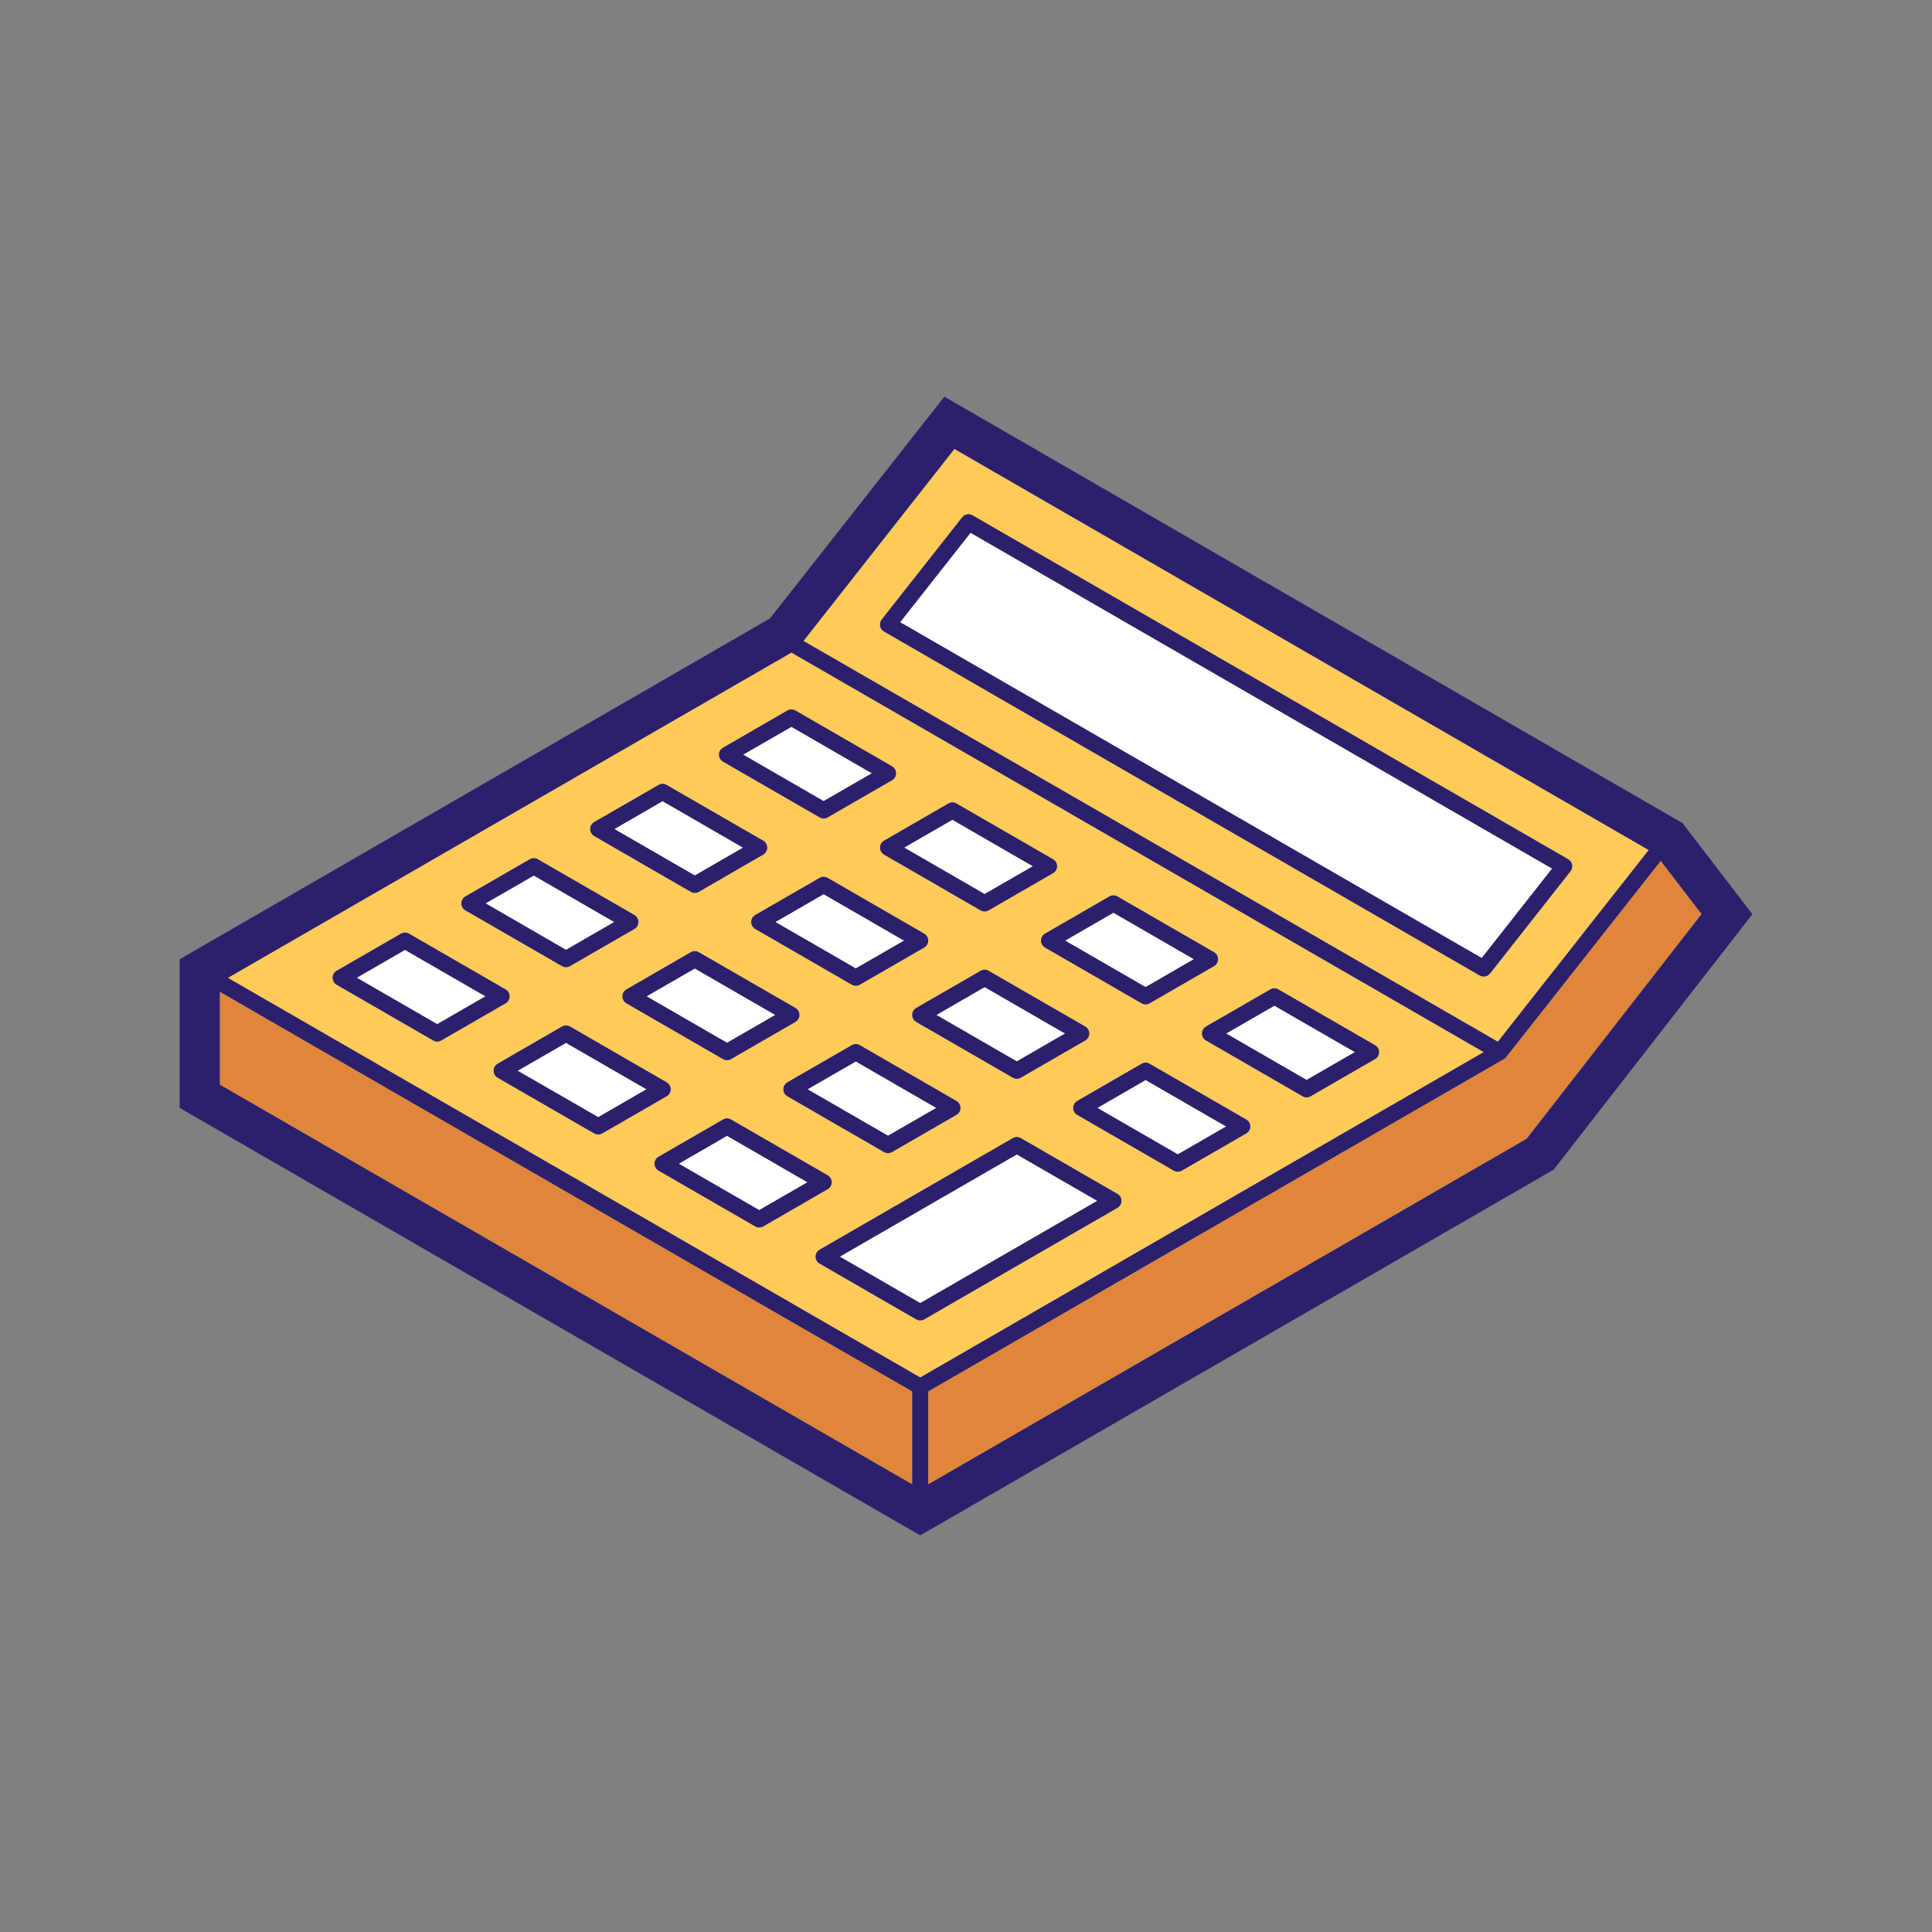<svg width="72" height="72" viewBox="0 0 72 72" fill="none" xmlns="http://www.w3.org/2000/svg">
<rect x="0" y="0" width="72" height="72" fill="#808080" stroke="none"/>
<path d="M8.194 40.421L33.994 55.314V51.854L8.194 36.962V40.421ZM56.13 39.395C56.107 39.425 56.077 39.451 56.044 39.47L34.594 51.854V55.314L56.892 42.439L63.411 34.065L61.891 32.084L56.13 39.395ZM8.494 36.442L34.294 51.334L55.294 39.209L29.494 24.32L8.494 36.442ZM37.901 42.373C37.951 42.375 38 42.389 38.044 42.414L41.644 44.493C41.737 44.546 41.794 44.645 41.794 44.752C41.794 44.86 41.737 44.96 41.644 45.013L34.444 49.169C34.351 49.222 34.237 49.222 34.144 49.169L30.544 47.091C30.451 47.038 30.393 46.939 30.393 46.831C30.393 46.724 30.451 46.625 30.544 46.572L37.744 42.414C37.782 42.391 37.826 42.377 37.871 42.373C37.881 42.373 37.891 42.373 37.901 42.373ZM31.294 46.831L34.294 48.564L40.894 44.752L37.894 43.021L31.294 46.831ZM27.101 41.68C27.151 41.681 27.2 41.695 27.244 41.72L30.844 43.798C30.937 43.852 30.995 43.952 30.995 44.059C30.995 44.166 30.937 44.265 30.844 44.319L28.444 45.705C28.351 45.758 28.237 45.758 28.144 45.705L24.544 43.627C24.451 43.574 24.393 43.475 24.393 43.368C24.393 43.26 24.45 43.16 24.544 43.107L26.944 41.722C26.982 41.699 27.026 41.685 27.071 41.68C27.081 41.68 27.091 41.68 27.101 41.68ZM25.294 43.368L28.294 45.099L30.094 44.059L27.094 42.327L25.294 43.368ZM42.67 39.603C42.731 39.599 42.792 39.613 42.844 39.643L46.444 41.72C46.537 41.774 46.594 41.873 46.594 41.98C46.594 42.087 46.537 42.186 46.444 42.24L44.044 43.627C43.951 43.681 43.836 43.681 43.744 43.627L40.144 41.548C40.051 41.495 39.994 41.396 39.994 41.289C39.994 41.181 40.051 41.082 40.144 41.029L42.544 39.643C42.582 39.62 42.626 39.607 42.67 39.603ZM40.894 41.289L43.894 43.021L45.696 41.98L42.694 40.248L40.894 41.289ZM31.901 38.91C31.951 38.911 32 38.925 32.044 38.95L35.644 41.029C35.737 41.082 35.794 41.181 35.794 41.289C35.794 41.396 35.737 41.495 35.644 41.548L33.244 42.934C33.151 42.987 33.037 42.988 32.944 42.934L29.344 40.855C29.251 40.801 29.193 40.703 29.193 40.595C29.193 40.488 29.251 40.388 29.344 40.334L31.744 38.95C31.782 38.927 31.826 38.913 31.871 38.91C31.881 38.909 31.891 38.909 31.901 38.91ZM30.094 40.595L33.094 42.327L34.894 41.289L31.894 39.556L30.094 40.595ZM21.101 38.216C21.151 38.217 21.2 38.23 21.244 38.255L24.844 40.334C24.937 40.388 24.995 40.488 24.995 40.595C24.994 40.702 24.937 40.801 24.844 40.855L22.444 42.24C22.351 42.293 22.237 42.293 22.144 42.24L18.544 40.162C18.451 40.108 18.395 40.008 18.395 39.902C18.395 39.795 18.452 39.697 18.544 39.643L20.944 38.255C20.983 38.233 21.026 38.22 21.071 38.216C21.081 38.216 21.091 38.216 21.101 38.216ZM19.291 39.904L22.294 41.635L24.094 40.595L21.094 38.863L19.291 39.904ZM47.501 36.831C47.551 36.832 47.601 36.847 47.644 36.873L51.244 38.95C51.337 39.003 51.394 39.102 51.394 39.209C51.394 39.317 51.337 39.417 51.244 39.47L48.844 40.855C48.751 40.909 48.636 40.909 48.544 40.855L44.944 38.776C44.851 38.722 44.794 38.623 44.794 38.516C44.794 38.409 44.851 38.309 44.944 38.255L47.344 36.871C47.383 36.848 47.426 36.834 47.47 36.831C47.48 36.83 47.49 36.83 47.501 36.831ZM45.694 38.516L48.694 40.248L50.494 39.209L47.494 37.478L45.694 38.516ZM36.701 36.137C36.751 36.139 36.801 36.153 36.844 36.179L40.444 38.255C40.537 38.309 40.594 38.409 40.594 38.516C40.594 38.623 40.537 38.722 40.444 38.776L38.044 40.162C37.951 40.215 37.836 40.215 37.744 40.162L34.144 38.084C34.051 38.031 33.994 37.932 33.994 37.825C33.994 37.717 34.051 37.617 34.144 37.564L36.544 36.179C36.582 36.156 36.626 36.142 36.67 36.137C36.681 36.137 36.691 36.137 36.701 36.137ZM34.894 37.825L37.894 39.556L39.694 38.516L36.694 36.784L34.894 37.825ZM25.871 35.446C25.931 35.441 25.991 35.455 26.044 35.486L29.644 37.564C29.737 37.617 29.794 37.717 29.794 37.825C29.794 37.932 29.737 38.031 29.644 38.084L27.244 39.47C27.151 39.524 27.037 39.524 26.944 39.47L23.344 37.391C23.252 37.337 23.195 37.239 23.195 37.132C23.195 37.026 23.252 36.926 23.344 36.873L25.744 35.486C25.782 35.463 25.826 35.45 25.871 35.446ZM24.094 37.13L27.094 38.863L28.894 37.825L25.894 36.092L24.094 37.13ZM29.944 23.886L55.821 38.821L61.442 31.679L35.569 16.731L29.944 23.886ZM15.071 34.754C15.131 34.75 15.191 34.764 15.244 34.794L18.844 36.873C18.936 36.926 18.993 37.026 18.993 37.132C18.992 37.239 18.936 37.337 18.844 37.391L16.444 38.776C16.351 38.829 16.237 38.829 16.144 38.776L12.543 36.697C12.452 36.643 12.395 36.544 12.395 36.438C12.395 36.332 12.452 36.233 12.543 36.179L14.944 34.794C14.982 34.772 15.026 34.758 15.071 34.754ZM13.293 36.437L16.294 38.169L18.094 37.13L15.094 35.399L13.293 36.437ZM41.501 33.367C41.551 33.368 41.6 33.382 41.644 33.407L45.244 35.486C45.337 35.539 45.394 35.638 45.394 35.746C45.394 35.853 45.337 35.952 45.244 36.005L42.844 37.391C42.751 37.445 42.636 37.445 42.544 37.391L38.944 35.312C38.852 35.258 38.795 35.16 38.795 35.053C38.795 34.947 38.852 34.848 38.944 34.794L41.344 33.407C41.383 33.384 41.426 33.37 41.47 33.367C41.48 33.366 41.49 33.366 41.501 33.367ZM39.692 35.054L42.694 36.787L44.494 35.746L41.494 34.013L39.692 35.054ZM30.67 32.675C30.731 32.671 30.792 32.685 30.844 32.715L34.444 34.794C34.536 34.848 34.592 34.947 34.592 35.053C34.592 35.16 34.536 35.258 34.444 35.312L32.044 36.697C31.951 36.75 31.836 36.75 31.744 36.697L28.144 34.619C28.052 34.565 27.996 34.465 27.996 34.359C27.996 34.252 28.052 34.154 28.144 34.1L30.544 32.715C30.582 32.693 30.626 32.679 30.67 32.675ZM36.101 19.164C36.151 19.165 36.2 19.179 36.244 19.204L58.444 32.021C58.519 32.064 58.573 32.139 58.589 32.224C58.606 32.309 58.584 32.398 58.531 32.466L55.531 36.278C55.439 36.396 55.273 36.428 55.144 36.353L32.944 23.535C32.868 23.491 32.815 23.417 32.798 23.331C32.782 23.246 32.803 23.158 32.857 23.089L35.857 19.279C35.909 19.212 35.987 19.17 36.071 19.164C36.081 19.163 36.091 19.163 36.101 19.164ZM28.894 34.361L31.894 36.092L33.694 35.054L30.694 33.322L28.894 34.361ZM19.871 31.982C19.931 31.977 19.991 31.991 20.044 32.021L23.644 34.1C23.736 34.154 23.792 34.252 23.793 34.359C23.793 34.465 23.736 34.565 23.644 34.619L21.244 36.005C21.151 36.059 21.037 36.059 20.944 36.005L17.344 33.927C17.251 33.874 17.193 33.774 17.193 33.666C17.193 33.559 17.251 33.46 17.344 33.407L19.744 32.021C19.782 31.998 19.826 31.986 19.871 31.982ZM33.544 23.188L55.219 35.704L57.844 32.369L36.169 19.853L33.544 23.188ZM18.094 33.666L21.094 35.399L22.894 34.361L19.894 32.628L18.094 33.666ZM35.47 29.903C35.531 29.898 35.592 29.912 35.644 29.943L39.244 32.021C39.337 32.075 39.394 32.174 39.394 32.282C39.394 32.389 39.337 32.488 39.244 32.541L36.844 33.927C36.751 33.981 36.636 33.981 36.544 33.927L32.944 31.848C32.852 31.794 32.796 31.696 32.795 31.589C32.795 31.483 32.852 31.383 32.944 31.33L35.344 29.943C35.383 29.92 35.426 29.907 35.47 29.903ZM33.694 31.587L36.694 33.32L38.494 32.282L35.494 30.549L33.694 31.587ZM24.67 29.211C24.731 29.207 24.792 29.221 24.844 29.252L28.444 31.33C28.536 31.383 28.592 31.483 28.592 31.589C28.592 31.696 28.536 31.794 28.444 31.848L26.044 33.236C25.951 33.289 25.836 33.289 25.744 33.236L22.144 31.157C22.051 31.103 21.994 31.003 21.994 30.896C21.994 30.789 22.051 30.69 22.144 30.636L24.544 29.252C24.582 29.229 24.626 29.215 24.67 29.211ZM22.894 30.896L25.894 32.628L27.694 31.59L24.692 29.856L22.894 30.896ZM29.47 26.439C29.531 26.434 29.592 26.448 29.644 26.478L33.244 28.557C33.337 28.611 33.394 28.71 33.394 28.818C33.394 28.925 33.337 29.024 33.244 29.078L30.844 30.462C30.751 30.516 30.636 30.516 30.544 30.462L26.944 28.384C26.851 28.331 26.794 28.231 26.794 28.123C26.794 28.016 26.851 27.917 26.944 27.864L29.344 26.478C29.383 26.456 29.426 26.443 29.47 26.439ZM27.694 28.123L30.694 29.856L32.494 28.818L29.494 27.085L27.694 28.123Z" fill="white"/>
<path d="M8.194 40.421L33.994 55.314V51.854L8.194 36.962V40.421ZM56.13 39.395C56.107 39.425 56.077 39.451 56.044 39.47L34.594 51.854V55.314L56.892 42.439L63.411 34.065L61.891 32.084L56.13 39.395ZM8.494 36.442L34.294 51.334L55.294 39.209L29.494 24.32L8.494 36.442ZM37.901 42.373C37.951 42.375 38 42.389 38.044 42.414L41.644 44.493C41.737 44.546 41.794 44.645 41.794 44.752C41.794 44.86 41.737 44.96 41.644 45.013L34.444 49.169C34.351 49.222 34.237 49.222 34.144 49.169L30.544 47.091C30.451 47.038 30.393 46.939 30.393 46.831C30.393 46.724 30.451 46.625 30.544 46.572L37.744 42.414C37.782 42.391 37.826 42.377 37.871 42.373C37.881 42.373 37.891 42.373 37.901 42.373ZM27.101 41.68C27.151 41.681 27.2 41.695 27.244 41.72L30.844 43.798C30.937 43.852 30.995 43.952 30.995 44.059C30.995 44.166 30.937 44.265 30.844 44.319L28.444 45.705C28.351 45.758 28.237 45.758 28.144 45.705L24.544 43.627C24.451 43.574 24.393 43.475 24.393 43.368C24.393 43.26 24.45 43.16 24.544 43.107L26.944 41.722C26.982 41.699 27.026 41.685 27.071 41.68C27.081 41.68 27.091 41.68 27.101 41.68ZM42.67 39.603C42.731 39.599 42.792 39.613 42.844 39.643L46.444 41.72C46.537 41.774 46.594 41.873 46.594 41.98C46.594 42.087 46.537 42.186 46.444 42.24L44.044 43.627C43.951 43.681 43.836 43.681 43.744 43.627L40.144 41.548C40.051 41.495 39.994 41.396 39.994 41.289C39.994 41.181 40.051 41.082 40.144 41.029L42.544 39.643C42.582 39.62 42.626 39.607 42.67 39.603ZM31.901 38.91C31.951 38.911 32 38.925 32.044 38.95L35.644 41.029C35.737 41.082 35.794 41.181 35.794 41.289C35.794 41.396 35.737 41.495 35.644 41.548L33.244 42.934C33.151 42.987 33.037 42.988 32.944 42.934L29.344 40.855C29.251 40.801 29.193 40.703 29.193 40.595C29.193 40.488 29.251 40.388 29.344 40.334L31.744 38.95C31.782 38.927 31.826 38.913 31.871 38.91C31.881 38.909 31.891 38.909 31.901 38.91ZM21.101 38.216C21.151 38.217 21.2 38.23 21.244 38.255L24.844 40.334C24.937 40.388 24.995 40.488 24.995 40.595C24.994 40.702 24.937 40.801 24.844 40.855L22.444 42.24C22.351 42.293 22.237 42.293 22.144 42.24L18.544 40.162C18.451 40.108 18.395 40.008 18.395 39.902C18.395 39.795 18.452 39.697 18.544 39.643L20.944 38.255C20.983 38.233 21.026 38.22 21.071 38.216C21.081 38.216 21.091 38.216 21.101 38.216ZM47.501 36.831C47.551 36.832 47.601 36.847 47.644 36.873L51.244 38.95C51.337 39.003 51.394 39.102 51.394 39.209C51.394 39.317 51.337 39.417 51.244 39.47L48.844 40.855C48.751 40.909 48.636 40.909 48.544 40.855L44.944 38.776C44.851 38.722 44.794 38.623 44.794 38.516C44.794 38.409 44.851 38.309 44.944 38.255L47.344 36.871C47.383 36.848 47.426 36.834 47.47 36.831C47.48 36.83 47.49 36.83 47.501 36.831ZM36.701 36.137C36.751 36.139 36.801 36.153 36.844 36.179L40.444 38.255C40.537 38.309 40.594 38.409 40.594 38.516C40.594 38.623 40.537 38.722 40.444 38.776L38.044 40.162C37.951 40.215 37.836 40.215 37.744 40.162L34.144 38.084C34.051 38.031 33.994 37.932 33.994 37.825C33.994 37.717 34.051 37.617 34.144 37.564L36.544 36.179C36.582 36.156 36.626 36.142 36.67 36.137C36.681 36.137 36.691 36.137 36.701 36.137ZM25.871 35.446C25.931 35.441 25.991 35.455 26.044 35.486L29.644 37.564C29.737 37.617 29.794 37.717 29.794 37.825C29.794 37.932 29.737 38.031 29.644 38.084L27.244 39.47C27.151 39.524 27.037 39.524 26.944 39.47L23.344 37.391C23.252 37.337 23.195 37.239 23.195 37.132C23.195 37.026 23.252 36.926 23.344 36.873L25.744 35.486C25.782 35.463 25.826 35.45 25.871 35.446ZM29.944 23.886L55.821 38.821L61.442 31.679L35.569 16.731L29.944 23.886ZM15.071 34.754C15.131 34.75 15.191 34.764 15.244 34.794L18.844 36.873C18.936 36.926 18.993 37.026 18.993 37.132C18.992 37.239 18.936 37.337 18.844 37.391L16.444 38.776C16.351 38.829 16.237 38.829 16.144 38.776L12.543 36.697C12.452 36.643 12.395 36.544 12.395 36.438C12.395 36.332 12.452 36.233 12.543 36.179L14.944 34.794C14.982 34.772 15.026 34.758 15.071 34.754ZM41.501 33.367C41.551 33.368 41.6 33.382 41.644 33.407L45.244 35.486C45.337 35.539 45.394 35.638 45.394 35.746C45.394 35.853 45.337 35.952 45.244 36.005L42.844 37.391C42.751 37.445 42.636 37.445 42.544 37.391L38.944 35.312C38.852 35.258 38.795 35.16 38.795 35.053C38.795 34.947 38.852 34.848 38.944 34.794L41.344 33.407C41.383 33.384 41.426 33.37 41.47 33.367C41.48 33.366 41.49 33.366 41.501 33.367ZM30.67 32.675C30.731 32.671 30.792 32.685 30.844 32.715L34.444 34.794C34.536 34.848 34.592 34.947 34.592 35.053C34.592 35.16 34.536 35.258 34.444 35.312L32.044 36.697C31.951 36.75 31.836 36.75 31.744 36.697L28.144 34.619C28.052 34.565 27.996 34.465 27.996 34.359C27.996 34.252 28.052 34.154 28.144 34.1L30.544 32.715C30.582 32.693 30.626 32.679 30.67 32.675ZM36.101 19.164C36.151 19.165 36.2 19.179 36.244 19.204L58.444 32.021C58.519 32.064 58.573 32.139 58.589 32.224C58.606 32.309 58.584 32.398 58.531 32.466L55.531 36.278C55.439 36.396 55.273 36.428 55.144 36.353L32.944 23.535C32.868 23.491 32.815 23.417 32.798 23.331C32.782 23.246 32.803 23.158 32.857 23.089L35.857 19.279C35.909 19.212 35.987 19.17 36.071 19.164C36.081 19.163 36.091 19.163 36.101 19.164ZM19.871 31.982C19.931 31.977 19.991 31.991 20.044 32.021L23.644 34.1C23.736 34.154 23.792 34.252 23.793 34.359C23.793 34.465 23.736 34.565 23.644 34.619L21.244 36.005C21.151 36.059 21.037 36.059 20.944 36.005L17.344 33.927C17.251 33.874 17.193 33.774 17.193 33.666C17.193 33.559 17.251 33.46 17.344 33.407L19.744 32.021C19.782 31.998 19.826 31.986 19.871 31.982ZM35.47 29.903C35.531 29.898 35.592 29.912 35.644 29.943L39.244 32.021C39.337 32.075 39.394 32.174 39.394 32.282C39.394 32.389 39.337 32.488 39.244 32.541L36.844 33.927C36.751 33.981 36.636 33.981 36.544 33.927L32.944 31.848C32.852 31.794 32.796 31.696 32.795 31.589C32.795 31.483 32.852 31.383 32.944 31.33L35.344 29.943C35.383 29.92 35.426 29.907 35.47 29.903ZM24.67 29.211C24.731 29.207 24.792 29.221 24.844 29.252L28.444 31.33C28.536 31.383 28.592 31.483 28.592 31.589C28.592 31.696 28.536 31.794 28.444 31.848L26.044 33.236C25.951 33.289 25.836 33.289 25.744 33.236L22.144 31.157C22.051 31.103 21.994 31.003 21.994 30.896C21.994 30.789 22.051 30.69 22.144 30.636L24.544 29.252C24.582 29.229 24.626 29.215 24.67 29.211ZM29.47 26.439C29.531 26.434 29.592 26.448 29.644 26.478L33.244 28.557C33.337 28.611 33.394 28.71 33.394 28.818C33.394 28.925 33.337 29.024 33.244 29.078L30.844 30.462C30.751 30.516 30.636 30.516 30.544 30.462L26.944 28.384C26.851 28.331 26.794 28.231 26.794 28.123C26.794 28.016 26.851 27.917 26.944 27.864L29.344 26.478C29.383 26.456 29.426 26.443 29.47 26.439Z" fill="#FFCA57"/>
<path d="M8.194 40.421L33.994 55.314V51.854L8.194 36.962V40.421ZM56.13 39.395C56.107 39.425 56.077 39.451 56.044 39.47L34.594 51.854V55.314L56.892 42.439L63.411 34.065L61.891 32.084L56.13 39.395Z" fill="#E0863B"/>
<path d="M36.094 15.303L62.494 30.554L62.703 30.673L62.848 30.864L64.742 33.334L65.306 34.07L64.737 34.803L58.041 43.408L57.898 43.59L57.694 43.709L34.894 56.873L34.294 57.219L33.694 56.873L7.293 41.633L6.694 41.287V35.751L7.293 35.404L28.692 23.049L34.551 15.601L35.194 14.781L36.094 15.303ZM8.194 40.421L33.994 55.314V51.854L8.194 36.962V40.421ZM56.13 39.395C56.107 39.425 56.077 39.451 56.044 39.47L34.594 51.854V55.314L56.892 42.439L63.411 34.065L61.891 32.084L56.13 39.395ZM8.494 36.442L34.294 51.334L55.294 39.209L29.494 24.32L8.494 36.442ZM37.901 42.373C37.951 42.375 38 42.389 38.044 42.414L41.644 44.493C41.737 44.546 41.794 44.645 41.794 44.752C41.794 44.86 41.737 44.96 41.644 45.013L34.444 49.169C34.351 49.222 34.237 49.222 34.144 49.169L30.544 47.091C30.451 47.038 30.393 46.939 30.393 46.831C30.393 46.724 30.451 46.625 30.544 46.572L37.744 42.414C37.782 42.391 37.826 42.377 37.871 42.373C37.881 42.373 37.891 42.373 37.901 42.373ZM31.294 46.831L34.294 48.564L40.894 44.752L37.894 43.021L31.294 46.831ZM27.101 41.68C27.151 41.681 27.2 41.695 27.244 41.72L30.844 43.798C30.937 43.852 30.995 43.952 30.995 44.059C30.995 44.166 30.937 44.265 30.844 44.319L28.444 45.705C28.351 45.758 28.237 45.758 28.144 45.705L24.544 43.627C24.451 43.574 24.393 43.475 24.393 43.368C24.393 43.26 24.45 43.16 24.544 43.107L26.944 41.722C26.982 41.699 27.026 41.685 27.071 41.68C27.081 41.68 27.091 41.68 27.101 41.68ZM25.294 43.368L28.294 45.099L30.094 44.059L27.094 42.327L25.294 43.368ZM42.67 39.603C42.731 39.599 42.792 39.613 42.844 39.643L46.444 41.72C46.537 41.774 46.594 41.873 46.594 41.98C46.594 42.087 46.537 42.186 46.444 42.24L44.044 43.627C43.951 43.681 43.836 43.681 43.744 43.627L40.144 41.548C40.051 41.495 39.994 41.396 39.994 41.289C39.994 41.181 40.051 41.082 40.144 41.029L42.544 39.643C42.582 39.62 42.626 39.607 42.67 39.603ZM40.894 41.289L43.894 43.021L45.696 41.98L42.694 40.248L40.894 41.289ZM31.901 38.91C31.951 38.911 32 38.925 32.044 38.95L35.644 41.029C35.737 41.082 35.794 41.181 35.794 41.289C35.794 41.396 35.737 41.495 35.644 41.548L33.244 42.934C33.151 42.987 33.037 42.988 32.944 42.934L29.344 40.855C29.251 40.801 29.193 40.703 29.193 40.595C29.193 40.488 29.251 40.388 29.344 40.334L31.744 38.95C31.782 38.927 31.826 38.913 31.871 38.91C31.881 38.909 31.891 38.909 31.901 38.91ZM30.094 40.595L33.094 42.327L34.894 41.289L31.894 39.556L30.094 40.595ZM21.101 38.216C21.151 38.217 21.2 38.23 21.244 38.255L24.844 40.334C24.937 40.388 24.995 40.488 24.995 40.595C24.994 40.702 24.937 40.801 24.844 40.855L22.444 42.24C22.351 42.293 22.237 42.293 22.144 42.24L18.544 40.162C18.451 40.108 18.395 40.008 18.395 39.902C18.395 39.795 18.452 39.697 18.544 39.643L20.944 38.255C20.983 38.233 21.026 38.22 21.071 38.216C21.081 38.216 21.091 38.216 21.101 38.216ZM19.291 39.904L22.294 41.635L24.094 40.595L21.094 38.863L19.291 39.904ZM47.501 36.831C47.551 36.832 47.601 36.847 47.644 36.873L51.244 38.95C51.337 39.003 51.394 39.102 51.394 39.209C51.394 39.317 51.337 39.417 51.244 39.47L48.844 40.855C48.751 40.909 48.636 40.909 48.544 40.855L44.944 38.776C44.851 38.722 44.794 38.623 44.794 38.516C44.794 38.409 44.851 38.309 44.944 38.255L47.344 36.871C47.383 36.848 47.426 36.834 47.47 36.831C47.48 36.83 47.49 36.83 47.501 36.831ZM45.694 38.516L48.694 40.248L50.494 39.209L47.494 37.478L45.694 38.516ZM36.701 36.137C36.751 36.139 36.801 36.153 36.844 36.179L40.444 38.255C40.537 38.309 40.594 38.409 40.594 38.516C40.594 38.623 40.537 38.722 40.444 38.776L38.044 40.162C37.951 40.215 37.836 40.215 37.744 40.162L34.144 38.084C34.051 38.031 33.994 37.932 33.994 37.825C33.994 37.717 34.051 37.617 34.144 37.564L36.544 36.179C36.582 36.156 36.626 36.142 36.67 36.137C36.681 36.137 36.691 36.137 36.701 36.137ZM34.894 37.825L37.894 39.556L39.694 38.516L36.694 36.784L34.894 37.825ZM25.871 35.446C25.931 35.441 25.991 35.455 26.044 35.486L29.644 37.564C29.737 37.617 29.794 37.717 29.794 37.825C29.794 37.932 29.737 38.031 29.644 38.084L27.244 39.47C27.151 39.524 27.037 39.524 26.944 39.47L23.344 37.391C23.252 37.337 23.195 37.239 23.195 37.132C23.195 37.026 23.252 36.926 23.344 36.873L25.744 35.486C25.782 35.463 25.826 35.45 25.871 35.446ZM24.094 37.13L27.094 38.863L28.894 37.825L25.894 36.092L24.094 37.13ZM29.944 23.886L55.821 38.821L61.442 31.679L35.569 16.731L29.944 23.886ZM15.071 34.754C15.131 34.75 15.191 34.764 15.244 34.794L18.844 36.873C18.936 36.926 18.993 37.026 18.993 37.132C18.992 37.239 18.936 37.337 18.844 37.391L16.444 38.776C16.351 38.829 16.237 38.829 16.144 38.776L12.543 36.697C12.452 36.643 12.395 36.544 12.395 36.438C12.395 36.332 12.452 36.233 12.543 36.179L14.944 34.794C14.982 34.772 15.026 34.758 15.071 34.754ZM13.293 36.437L16.294 38.169L18.094 37.13L15.094 35.399L13.293 36.437ZM41.501 33.367C41.551 33.368 41.6 33.382 41.644 33.407L45.244 35.486C45.337 35.539 45.394 35.638 45.394 35.746C45.394 35.853 45.337 35.952 45.244 36.005L42.844 37.391C42.751 37.445 42.636 37.445 42.544 37.391L38.944 35.312C38.852 35.258 38.795 35.16 38.795 35.053C38.795 34.947 38.852 34.848 38.944 34.794L41.344 33.407C41.383 33.384 41.426 33.37 41.47 33.367C41.48 33.366 41.49 33.366 41.501 33.367ZM39.692 35.054L42.694 36.787L44.494 35.746L41.494 34.013L39.692 35.054ZM30.67 32.675C30.731 32.671 30.792 32.685 30.844 32.715L34.444 34.794C34.536 34.848 34.592 34.947 34.592 35.053C34.592 35.16 34.536 35.258 34.444 35.312L32.044 36.697C31.951 36.75 31.836 36.75 31.744 36.697L28.144 34.619C28.052 34.565 27.996 34.465 27.996 34.359C27.996 34.252 28.052 34.154 28.144 34.1L30.544 32.715C30.582 32.693 30.626 32.679 30.67 32.675ZM36.101 19.164C36.151 19.165 36.2 19.179 36.244 19.204L58.444 32.021C58.519 32.064 58.573 32.139 58.589 32.224C58.606 32.309 58.584 32.398 58.531 32.466L55.531 36.278C55.439 36.396 55.273 36.428 55.144 36.353L32.944 23.535C32.868 23.491 32.815 23.417 32.798 23.331C32.782 23.246 32.803 23.158 32.857 23.089L35.857 19.279C35.909 19.212 35.987 19.17 36.071 19.164C36.081 19.163 36.091 19.163 36.101 19.164ZM28.894 34.361L31.894 36.092L33.694 35.054L30.694 33.322L28.894 34.361ZM19.871 31.982C19.931 31.977 19.991 31.991 20.044 32.021L23.644 34.1C23.736 34.154 23.792 34.252 23.793 34.359C23.793 34.465 23.736 34.565 23.644 34.619L21.244 36.005C21.151 36.059 21.037 36.059 20.944 36.005L17.344 33.927C17.251 33.874 17.193 33.774 17.193 33.666C17.193 33.559 17.251 33.46 17.344 33.407L19.744 32.021C19.782 31.998 19.826 31.986 19.871 31.982ZM33.544 23.188L55.219 35.704L57.844 32.369L36.169 19.853L33.544 23.188ZM18.094 33.666L21.094 35.399L22.894 34.361L19.894 32.628L18.094 33.666ZM35.47 29.903C35.531 29.898 35.592 29.912 35.644 29.943L39.244 32.021C39.337 32.075 39.394 32.174 39.394 32.282C39.394 32.389 39.337 32.488 39.244 32.541L36.844 33.927C36.751 33.981 36.636 33.981 36.544 33.927L32.944 31.848C32.852 31.794 32.796 31.696 32.795 31.589C32.795 31.483 32.852 31.383 32.944 31.33L35.344 29.943C35.383 29.92 35.426 29.907 35.47 29.903ZM33.694 31.587L36.694 33.32L38.494 32.282L35.494 30.549L33.694 31.587ZM24.67 29.211C24.731 29.207 24.792 29.221 24.844 29.252L28.444 31.33C28.536 31.383 28.592 31.483 28.592 31.589C28.592 31.696 28.536 31.794 28.444 31.848L26.044 33.236C25.951 33.289 25.836 33.289 25.744 33.236L22.144 31.157C22.051 31.103 21.994 31.003 21.994 30.896C21.994 30.789 22.051 30.69 22.144 30.636L24.544 29.252C24.582 29.229 24.626 29.215 24.67 29.211ZM22.894 30.896L25.894 32.628L27.694 31.59L24.692 29.856L22.894 30.896ZM29.47 26.439C29.531 26.434 29.592 26.448 29.644 26.478L33.244 28.557C33.337 28.611 33.394 28.71 33.394 28.818C33.394 28.925 33.337 29.024 33.244 29.078L30.844 30.462C30.751 30.516 30.636 30.516 30.544 30.462L26.944 28.384C26.851 28.331 26.794 28.231 26.794 28.123C26.794 28.016 26.851 27.917 26.944 27.864L29.344 26.478C29.383 26.456 29.426 26.443 29.47 26.439ZM27.694 28.123L30.694 29.856L32.494 28.818L29.494 27.085L27.694 28.123Z" fill="#2C206C"/>
</svg>
